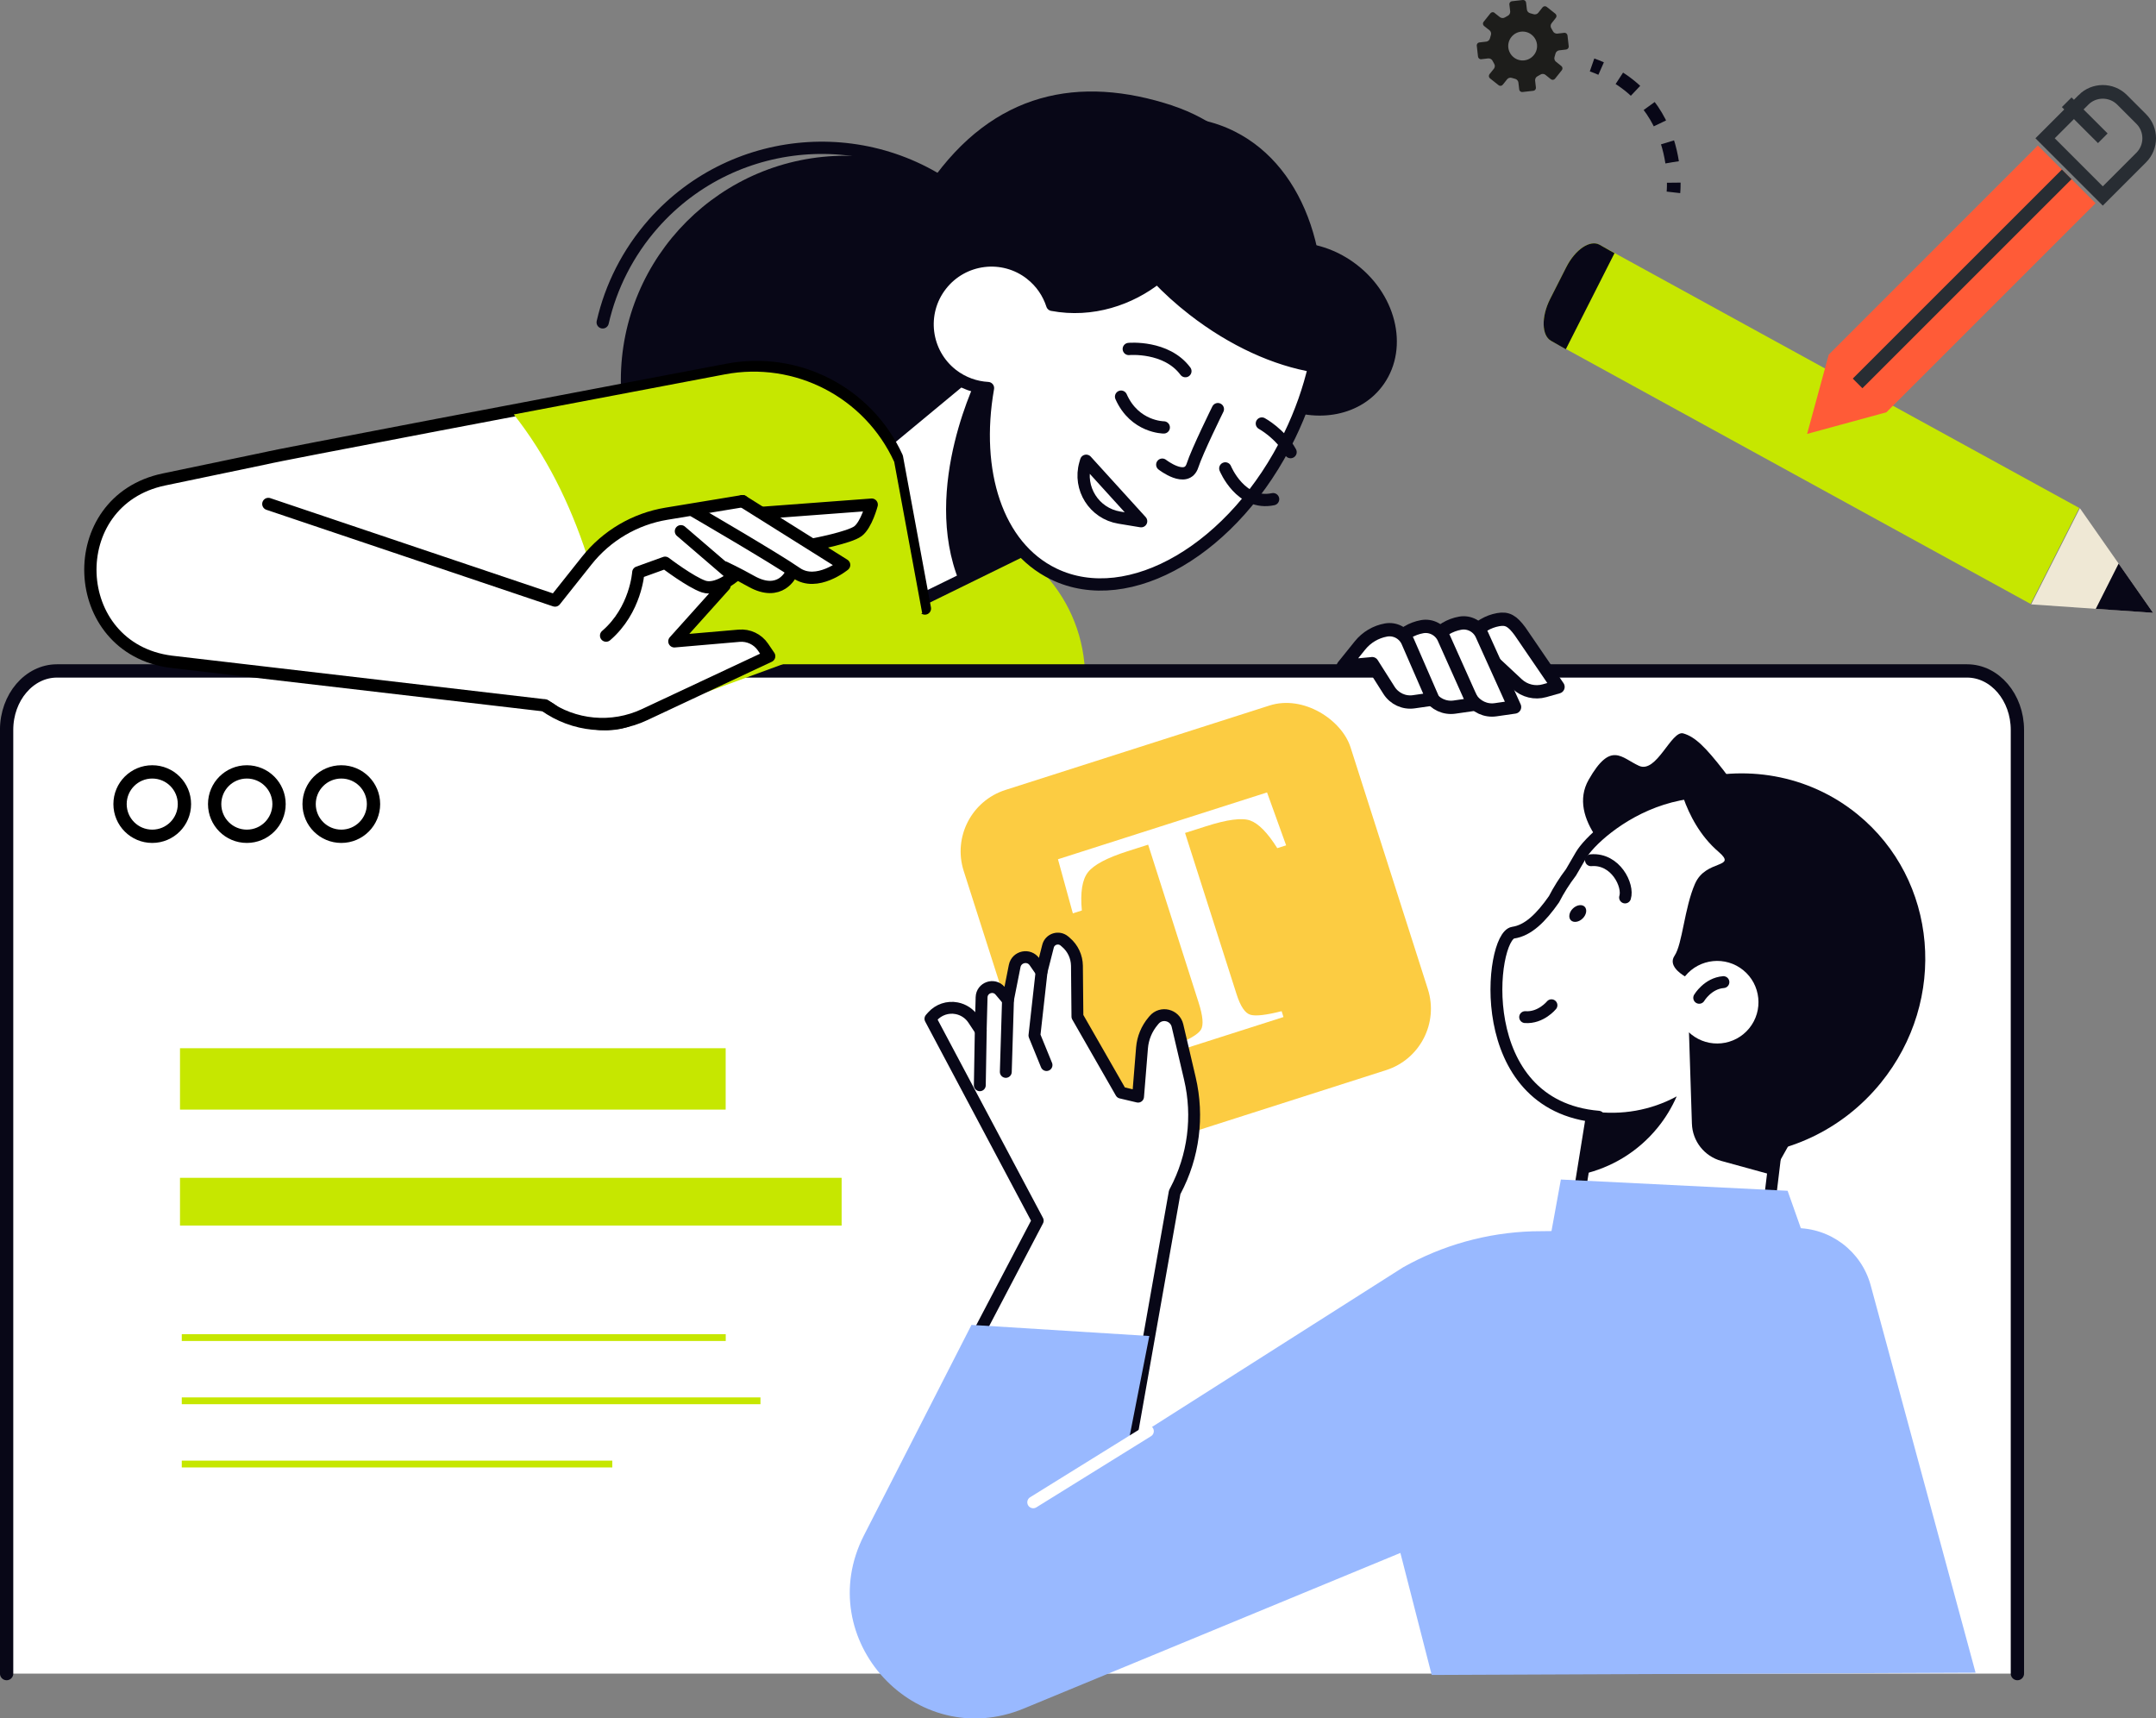 <?xml version="1.0" encoding="UTF-8"?>
<svg id="Layer_2" data-name="Layer 2" xmlns="http://www.w3.org/2000/svg" viewBox="0 0 316.09 251.92">
  <rect x="0" y="0" width="316.09" height="251.92" fill="#808080" stroke="none"/>
  <defs>
    <style>
      .cls-1 {
        fill: #fccc42;
      }

      .cls-1, .cls-2, .cls-3, .cls-4, .cls-5, .cls-6, .cls-7, .cls-8 {
        stroke-width: 0px;
      }

      .cls-9 {
        stroke: #c6e700;
      }

      .cls-9, .cls-10, .cls-11, .cls-12, .cls-13, .cls-14, .cls-15, .cls-16, .cls-17 {
        fill: none;
      }

      .cls-9, .cls-10, .cls-14 {
        stroke-miterlimit: 10;
      }

      .cls-10, .cls-11, .cls-13, .cls-14, .cls-18, .cls-19, .cls-20 {
        stroke: #080717;
      }

      .cls-10, .cls-14, .cls-15 {
        stroke-width: 2px;
      }

      .cls-11, .cls-12, .cls-21, .cls-13, .cls-18, .cls-16, .cls-19, .cls-20 {
        stroke-linecap: round;
        stroke-linejoin: round;
      }

      .cls-11, .cls-21, .cls-16, .cls-20 {
        stroke-width: 1.8px;
      }

      .cls-2 {
        fill: #1d1d1b;
      }

      .cls-3 {
        fill: #ff5b37;
      }

      .cls-4 {
        fill: #99b9ff;
      }

      .cls-12 {
        stroke: #fff;
      }

      .cls-12, .cls-13, .cls-18 {
        stroke-width: 1.74px;
      }

      .cls-21, .cls-18, .cls-19, .cls-8, .cls-20 {
        fill: #fff;
      }

      .cls-21, .cls-16, .cls-17 {
        stroke: #000;
      }

      .cls-5 {
        fill: #c6e700;
      }

      .cls-14 {
        stroke-dasharray: 0 0 3 3;
      }

      .cls-6 {
        fill: #080717;
      }

      .cls-15 {
        stroke: #282d33;
      }

      .cls-19, .cls-17 {
        stroke-width: 1.95px;
      }

      .cls-7 {
        fill: #efe8d5;
      }
    </style>
  </defs>
  <g id="Layer_1-2" data-name="Layer 1">
    <g>
      <g>
        <g>
          <path class="cls-5" d="M229.64,39.15l-2.38,4.69c-1.31,2.59-1.25,5.33.13,6.12l70.32,38.58,7.13-14.07-70.32-38.58c-1.39-.79-3.57.67-4.89,3.26Z"/>
          <path class="cls-6" d="M229.57,51.19l7.13-14.07-2.17-1.23c-1.39-.79-3.57.67-4.89,3.26l-2.38,4.69c-1.31,2.59-1.25,5.33.13,6.12l2.17,1.23Z"/>
          <polygon class="cls-7" points="297.79 88.6 315.66 89.84 304.93 74.5 297.79 88.6"/>
          <polygon class="cls-6" points="307.26 89.26 315.66 89.84 310.61 82.62 307.26 89.26"/>
        </g>
        <g>
          <path class="cls-15" d="M305.47,14.63l-5.64,5.64,8.46,8.46,5.64-5.64c1.55-1.55,1.55-4.09,0-5.64l-2.82-2.82c-1.55-1.55-4.09-1.55-5.64,0Z"/>
          <polyline class="cls-3" points="298.77 21.33 268.11 51.99 264.94 63.61 276.57 60.44 307.23 29.79"/>
          <line class="cls-15" x1="303" y1="14.99" x2="308.29" y2="20.27"/>
          <line class="cls-15" x1="303" y1="25.56" x2="272.34" y2="56.21"/>
        </g>
        <path class="cls-2" d="M219.1,1.88l.81.64c.19.15.51.17.71.04l.44-.25c.22-.1.37-.38.35-.62l-.12-1.03c-.03-.24.15-.46.38-.48l1.59-.18c.24-.03.46.15.48.39l.12,1.03c.03.24.24.47.48.52l.49.14c.22.08.53,0,.68-.19l.64-.81c.15-.19.43-.22.62-.07l1.26,1c.19.15.22.43.07.61l-.64.81c-.15.19-.16.51-.03.71l.25.44c.1.22.38.37.62.35l1.03-.12c.24-.03.45.15.48.38l.18,1.59c.03.24-.15.45-.38.48l-1.03.12c-.24.03-.48.24-.53.48l-.14.49c-.08.23,0,.53.19.68l.81.65c.19.15.22.43.07.61l-1,1.25c-.15.19-.43.22-.61.07l-.81-.65c-.19-.15-.51-.17-.71-.03l-.44.25c-.22.1-.37.38-.35.62l.12,1.03c.03.24-.15.46-.38.48l-1.59.18c-.24.03-.46-.15-.48-.38l-.12-1.03c-.03-.24-.24-.47-.47-.52l-.49-.14c-.23-.08-.53,0-.68.19l-.65.81c-.15.19-.43.22-.61.07l-1.26-1c-.19-.15-.22-.43-.07-.62l.65-.81c.15-.19.17-.51.03-.71l-.24-.44c-.1-.22-.38-.37-.62-.35l-1.03.12c-.24.03-.46-.15-.48-.39l-.18-1.59c-.03-.24.15-.46.38-.48l1.03-.12c.24-.03.47-.24.52-.48l.14-.49c.08-.22,0-.53-.19-.68l-.81-.64c-.19-.15-.22-.43-.07-.61l1-1.25c.15-.19.43-.22.61-.07ZM221.92,8.4c.91.73,2.24.58,2.97-.34.73-.91.58-2.24-.34-2.97-.91-.73-2.24-.58-2.97.34-.73.91-.57,2.24.34,2.97Z"/>
        <g>
          <path class="cls-10" d="M245.34,28.2s.06-.53.05-1.42"/>
          <path class="cls-14" d="M245.15,23.79c-.61-3.96-2.65-9.66-9.05-13.08"/>
          <path class="cls-10" d="M234.74,10.05c-.43-.19-.87-.37-1.33-.53"/>
        </g>
      </g>
      <g>
        <g>
          <circle class="cls-6" cx="123.96" cy="55.77" r="32.94"/>
          <path class="cls-5" d="M78.49,145.67c6.67,6.43,16.32,8.68,25.15,5.87l10.52-3.35,44.04-42.68c3.22-11.17-2.67-22.95-13.53-27.08l-36.25-13.8-34.49,32.65-3.63,3.33"/>
          <path class="cls-11" d="M88.36,47.26c1.19-5.21,3.67-10.21,7.46-14.5,12.07-13.61,32.88-14.87,46.49-2.8,13.61,12.07,14.87,32.88,2.8,46.49-12.07,13.61-32.88,14.87-46.49,2.8"/>
          <path class="cls-6" d="M171.94,15.5c11.36,3.75,19.28,15.56,17.88,20.06,2.87.03,5.89.96,8.57,2.86,6.26,4.44,8.27,12.44,4.51,17.86-3.26,4.7-9.8,5.92-15.55,3.27-1.53,3.89-3.59,7.78-6.18,11.51-10.34,14.88-35.16-.96-39.67-4.16-12.2-8.66-14.52-26.58-5.18-40.02,9.34-13.44,21.9-15.92,35.62-11.39Z"/>
          <polygon class="cls-20" points="134.38 88.29 150.47 80.4 143.85 53.23 128.99 65.55 134.38 88.29"/>
          <path class="cls-6" d="M140.65,85.3c-5.68-13.9,2.88-30.51,2.88-30.51l.72.1,6.21,25.51s-9.3,4.64-9.81,4.9Z"/>
          <path class="cls-6" d="M171.64,22.25c2.43,2.61,3.84,5.52,3.83,8.45-.02,8.26-12.97,18.33-25.45,12.65-.78-.35-1.38-1.11-2.21-1.26,5.39-11.2,14.61-18.49,23.82-19.84Z"/>
          <path class="cls-6" d="M193.02,53.74c-5.66-.85-12.13-3.68-18.1-8.32-10.04-7.81-15.47-18.25-13.91-25.49,6.74-3.28,13.89-3.75,20.06-.63,10.54,5.33,15.01,19.5,11.96,34.45Z"/>
          <path class="cls-8" d="M137.95,41.8c-3.18,4.08-2.44,9.97,1.64,13.14,4.08,3.18,9.97,2.44,13.14-1.64,3.18-4.08,2.44-9.97-1.64-13.14-4.08-3.18-9.97-2.44-13.14,1.64Z"/>
          <path class="cls-20" d="M151.1,40.16c1.55,1.2,2.61,2.8,3.17,4.53,5.83,1.1,11.44-.84,15.42-4.01,1.57,1.65,3.32,3.24,5.24,4.73,5.85,4.55,12.18,7.36,17.76,8.27-.78,3.37-1.97,6.79-3.61,10.17-8.03,16.58-23.53,25.66-34.61,20.29-8.3-4.02-11.77-15.02-9.62-27.25-1.84-.1-3.67-.74-5.24-1.95-4.08-3.18-4.82-9.06-1.64-13.14,3.18-4.08,9.06-4.82,13.14-1.64Z"/>
          <path class="cls-11" d="M185,62.09s2.73,1.48,4.21,4.19"/>
          <path class="cls-11" d="M165.49,51.16s5.5-.51,8.3,3.25"/>
          <path class="cls-11" d="M178.55,59.98s-3.03,6.13-3.72,8.27c-.86,2.65-4.43-.13-4.43-.13"/>
          <path class="cls-11" d="M159.25,67.55l8.05,8.86-3.21-.53c-3.68-.61-6.01-4.29-4.98-7.88l.13-.45Z"/>
          <path class="cls-11" d="M170.62,62.66s-4.26,0-6.26-4.51"/>
          <path class="cls-11" d="M179.64,68.67s2.25,5.51,7.01,4.51"/>
        </g>
        <g>
          <path class="cls-19" d="M295.77,245.35V107.01c0-4.77-3.3-8.65-7.38-8.65H8.35c-4.07,0-7.38,3.87-7.38,8.65v138.34"/>
          <g>
            <path class="cls-17" d="M27.04,117.88c0,2.61-2.11,4.72-4.72,4.72s-4.72-2.11-4.72-4.72,2.11-4.72,4.72-4.72,4.72,2.11,4.72,4.72Z"/>
            <path class="cls-17" d="M40.91,117.88c0,2.61-2.11,4.72-4.72,4.72s-4.72-2.11-4.72-4.72,2.11-4.72,4.72-4.72,4.72,2.11,4.72,4.72Z"/>
            <path class="cls-17" d="M54.76,117.88c0,2.61-2.11,4.72-4.72,4.72s-4.72-2.11-4.72-4.72,2.11-4.72,4.72-4.72,4.72,2.11,4.72,4.72Z"/>
          </g>
        </g>
        <g>
          <path class="cls-19" d="M217.61,95.78l-4.24.39,2.47-3.07c.96-1.19,2.31-1.99,3.81-2.26h0c1.33-.24,2.07.18,3.2,1.71l5.57,8.15-1.98.56c-1.41.4-2.93.03-4-.97l-4.83-4.51Z"/>
          <path class="cls-19" d="M212.03,96.3l-4.24.39,2.47-3.07c.96-1.19,2.31-1.99,3.81-2.26h0c1.33-.24,2.66.47,3.2,1.71l4.78,10.58-2.78.4c-1.44.21-2.86-.45-3.64-1.68l-3.6-6.08Z"/>
          <path class="cls-19" d="M206.46,96.81l-4.24.39,2.47-3.07c.96-1.19,2.31-1.99,3.81-2.26h0c1.33-.24,2.66.47,3.2,1.71l4.33,9.68-2.78.4c-1.44.21-2.86-.45-3.64-1.68l-3.15-5.19Z"/>
          <path class="cls-19" d="M201.16,97.3l-4.24.39,2.47-3.07c.96-1.19,2.31-1.99,3.81-2.26h0c1.33-.24,2.66.47,3.2,1.71l3.66,8.41-2.78.4c-1.44.21-2.86-.45-3.64-1.68l-2.48-3.91Z"/>
        </g>
        <g>
          <path class="cls-21" d="M135.6,89.21l-4.1-22.18c-4.34-9.48-14.58-14.77-24.82-12.83-24.56,4.66-66.5,12.62-67.69,12.97l-14.95,3.12c-14.96,3.12-14.13,24.76,1.03,26.72l54.79,6.4c.8.52,7.27,4.14,12.26,2.17"/>
          <path class="cls-5" d="M90.94,106.1l44.26-16.21-4.1-22.18c-4.34-9.48-14.58-14.77-24.82-12.83-8.95,1.7-20.2,3.83-30.95,5.88,9.47,12.01,13.91,27.95,15.62,45.35Z"/>
          <path class="cls-8" d="M128.3,73.56c-.13-.16-.33-.25-.55-.23l-15.89,1.19s-.05.02-.07.02l-2.58-1.62s-.05-.02-.08-.03c-.05-.02-.09-.04-.14-.05-.05,0-.09,0-.14,0-.03,0-.06,0-.1,0l-11.16,1.84c-4.78.79-9.08,3.32-12.09,7.11l-4.36,5.5-41.6-14.01c-.19-.06-.4-.04-.56.07-.17.11-.27.29-.29.49l-2.71,22.9c-.03.35,44.13,5.62,44.13,5.62,2.59,1.81,5.15,4.43,8.22,4.43,2.19,0,4.39-.47,6.44-1.43l18.28-8.57c.17-.08.3-.23.35-.42.05-.18.02-.38-.09-.54l-.91-1.34c-.91-1.33-2.48-2.08-4.09-1.94l-7.85.68,6.27-6.97c.12-.13.17-.3.16-.46.63-.38,1.05-.73,1.1-.77.05-.05.09-.11.13-.17.53.28,1.12.59,1.73.93,1.09.61,2.11.92,3.06.92.44,0,.87-.07,1.28-.2,1.33-.44,2.03-1.47,2.29-1.93.84.56,1.73.78,2.59.78,2.61,0,5-1.93,5.13-2.04.16-.13.25-.33.24-.54-.01-.21-.13-.4-.3-.51l-3.35-2.1c1.71-.38,4.48-1.07,5.42-1.78,1.38-1.05,2.16-3.92,2.24-4.24.05-.2,0-.42-.13-.58Z"/>
          <g>
            <path class="cls-16" d="M111.91,75.17l15.89-1.19s-.77,2.95-2.01,3.89-6.52,1.94-6.52,1.94"/>
            <path class="cls-16" d="M101.79,74.95s11.95,6.95,14.96,9.05c3.01,2.1,7.01-1.18,7.01-1.18l-14.9-9.35"/>
            <path class="cls-16" d="M106.23,83.19s1.84.86,3.92,2.03c4.27,2.39,5.83-1.13,5.83-1.13"/>
            <path class="cls-16" d="M99.83,77.88l7.73,6.64s-2.47,2.1-4.38,1.47-5.67-3.49-5.67-3.49l-3.93,1.42s-.34,5.5-4.72,9.26"/>
          </g>
          <path class="cls-16" d="M106.23,85.82l-7.36,8.2,9.49-.82c1.38-.12,2.72.51,3.5,1.66l.91,1.34-18.28,8.57c-4.76,2.23-10.36,1.72-14.63-1.35h0"/>
          <path class="cls-16" d="M108.87,73.47l-11.16,1.84c-4.61.76-8.78,3.21-11.69,6.88l-4.65,5.85-42.03-14.16"/>
        </g>
        <g>
          <line class="cls-9" x1="26.65" y1="196.09" x2="106.4" y2="196.09"/>
          <line class="cls-9" x1="26.65" y1="205.36" x2="111.49" y2="205.36"/>
          <line class="cls-9" x1="26.65" y1="214.63" x2="89.77" y2="214.63"/>
        </g>
        <g>
          <line class="cls-9" x1="26.65" y1="160.85" x2="96.14" y2="160.85"/>
          <line class="cls-9" x1="26.65" y1="175.92" x2="123" y2="175.92"/>
        </g>
        <g>
          <rect class="cls-1" x="145.54" y="108.31" width="59.54" height="56.12" rx="9.45" ry="9.45" transform="translate(-33.2 59.84) rotate(-17.73)"/>
          <path class="cls-8" d="M155.1,125.97l30.66-9.8,2.8,7.76-1.3.41c-1.42-2.27-2.75-3.61-3.96-4.05s-3.4-.15-6.54.86l-3.02.96,7.56,23.66c.57,1.78,1.25,2.78,2.04,3,.79.22,2.31.04,4.56-.53l.27.86-15.81,5.05-.27-.86c2.25-.88,3.57-1.66,3.98-2.34.41-.67.29-2.01-.35-4l-7.39-23.12-3.04.97c-3,.96-4.93,1.98-5.78,3.07-.85,1.08-1.15,2.96-.9,5.61l-1.32.42-2.19-7.96Z"/>
        </g>
        <g>
          <g>
            <path class="cls-8" d="M160.42,236.99l11.83-62.23.11-.21c2.67-5.05,3.42-10.89,2.12-16.45l-1.82-7.77c-.37-1.58-2.38-2.07-3.43-.83l-.15.18c-.94,1.11-1.51,2.48-1.62,3.92l-.58,7.15-2.5-.59-6.39-11.15-.07-7.45c-.01-1.32-.6-2.56-1.6-3.42l-.23-.2c-.84-.72-2.14-.3-2.41.76l-.96,3.76-1.02-1.47c-.81-1.17-2.63-.79-2.91.61l-.99,4.99-1.15-1.36c-.91-1.08-2.67-.46-2.71.95l-.13,4.87-1.08-1.63c-.56-.85-1.45-1.44-2.45-1.63-1.3-.25-2.64.2-3.53,1.19l-.31.35,15.73,29.6-20.67,34.62"/>
            <path class="cls-13" d="M143.26,195.89l8.88-16.94-15.73-29.6.31-.35c.89-.99,2.23-1.44,3.53-1.19,1,.19,1.89.78,2.45,1.63l1.08,1.63.13-4.87c.04-1.41,1.8-2.03,2.71-.95l1.15,1.36.99-4.99c.28-1.4,2.1-1.78,2.91-.61l1.02,1.47.96-3.76c.27-1.07,1.57-1.48,2.41-.76l.23.2c1,.85,1.58,2.1,1.6,3.42l.07,7.45,6.39,11.15,2.5.59.58-7.15c.12-1.45.69-2.82,1.62-3.92l.15-.18c1.05-1.24,3.06-.75,3.43.83l1.82,7.77c1.3,5.56.55,11.4-2.12,16.45l-.11.21-10.04,56.72"/>
            <polyline class="cls-13" points="153.43 156.14 151.66 151.8 152.7 142.48"/>
            <line class="cls-13" x1="147.78" y1="146.61" x2="147.46" y2="157.14"/>
            <line class="cls-13" x1="143.79" y1="151.07" x2="143.65" y2="159.1"/>
          </g>
          <g>
            <g>
              <polygon class="cls-18" points="256.5 200.6 230.09 184.01 234.73 155.23 261.45 159.54 256.5 200.6"/>
              <path class="cls-6" d="M257.65,122.07s-14.7,8.21-17.77,6.28c-3.08-1.93-10.21-8.36-6.96-14.05,3.25-5.7,4.78-3.21,7.37-2.03,2.59,1.18,4.74-5.25,6.5-4.75,1.75.5,3.28,2.05,5.92,5.44,2.65,3.39,4.94,9.12,4.94,9.12Z"/>
              <path class="cls-18" d="M252.97,168.8c6.48-.82,12.72-4.09,17.24-9.64,9.13-11.21,7.52-27.22-3.13-36.3-17.47-14.91-33.17-1.18-35.3,2.52-.5.87-.98,1.7-1.46,2.51-.96,1.26-1.79,2.58-2.49,3.94-1.9,2.72-3.79,4.58-5.99,4.9-3.37.5-6.19,25.39,12.52,26.98"/>
              <path class="cls-6" d="M272.34,119.39c-7.25-5.91-16.7-7.37-25.21-4.79,2.31,1.02,4.51,2.34,6.54,3.99,13.77,11.22,14.71,32.88,2.08,48.38-.7.86-1.43,1.68-2.19,2.47,8.22-.01,16.46-3.66,22.17-10.67,9.9-12.16,8.38-29.79-3.39-39.38Z"/>
              <path class="cls-6" d="M248.52,129.53c1.58-3.59,6.3-2.19,3.43-4.66-5.44-4.66-6.24-12.35-6.24-12.35,15.75-1.28,27.14,24,27.14,24l-9.39,29.21-3.66,6.51-7.45-2.05c-2.47-.68-4.22-2.89-4.3-5.46l-.43-13.39c.1.09.2.19.31.28,2.59,2.11,6.41,1.72,8.52-.87,2.11-2.59,1.72-6.41-.87-8.52-2.59-2.11-6.41-1.72-8.52.87-.01.01-.02.03-.03.04-.75-.45-2.45-1.65-1.53-3.02,1.17-1.73,1.44-7.01,3.02-10.6Z"/>
              <path class="cls-13" d="M227.46,147.37s-1.55,1.91-3.86,1.74"/>
              <path class="cls-13" d="M249.12,146.28s1.25-2.12,3.55-2.3"/>
              <path class="cls-13" d="M233.25,126.11c3.63-.31,5.56,3.73,5,5.46"/>
              <path class="cls-6" d="M232.03,134.65c-.56.55-1.34.66-1.73.26-.39-.4-.26-1.18.3-1.72s1.34-.66,1.73-.26c.39.4.26,1.18-.3,1.72Z"/>
              <path class="cls-6" d="M233.5,162.93l-1.48,9.21c4.18-.95,8.09-3.24,11-6.82,1.17-1.43,2.09-2.98,2.8-4.59-3.77,2.05-8.11,2.8-12.32,2.21Z"/>
            </g>
            <path class="cls-4" d="M289.64,245.22l-15.38-56.79c-1.36-5-5.93-8.46-11.11-8.39l-38.46.47c-6.67.21-13.19,2.02-19,5.29l-40.24,25.58,3.05-15.52-26.07-1.63-15.76,30.84c-7.79,15.24,7.61,31.94,23.43,25.4l55.21-22.81,4.59,17.89"/>
            <line class="cls-12" x1="151.48" y1="220.24" x2="168.29" y2="209.81"/>
            <polygon class="cls-4" points="226.05 188.23 228.84 172.92 262.08 174.57 266.42 186.84 226.05 188.23"/>
          </g>
        </g>
      </g>
      <rect class="cls-5" x="26.39" y="153.67" width="80" height="9"/>
      <rect class="cls-5" x="26.39" y="172.67" width="97" height="7"/>
    </g>
  </g>
</svg>